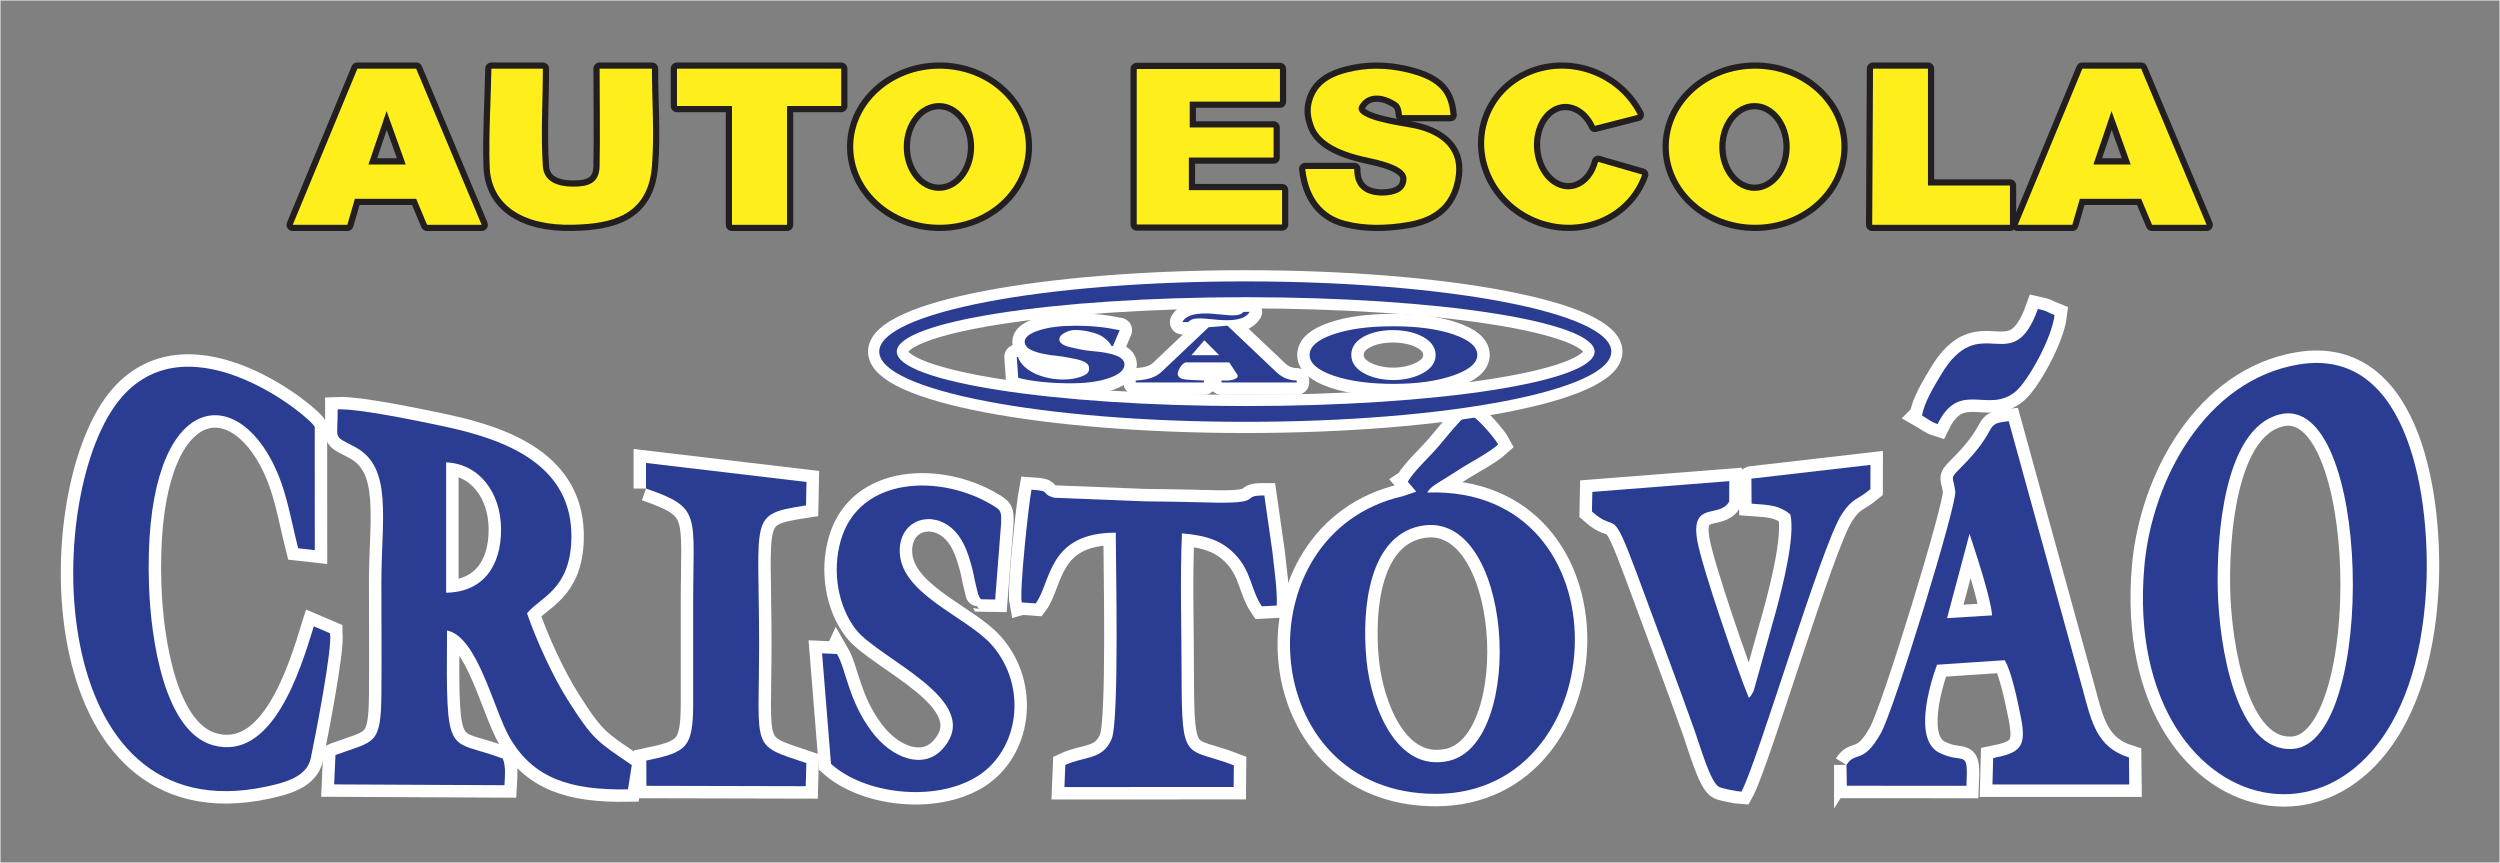 <?xml version="1.0" encoding="UTF-8"?> <svg xmlns="http://www.w3.org/2000/svg" id="Camada_1" data-name="Camada 1" viewBox="0 0 1144.76 395.12"><rect x="0" y="0" width="1144.76" height="395.12" fill="#808080" stroke="none"/><defs><style> .cls-1 { stroke-width: .22px; } .cls-1, .cls-2, .cls-3, .cls-4, .cls-5, .cls-6, .cls-7, .cls-8, .cls-9, .cls-10, .cls-11 { fill: none; } .cls-1, .cls-2, .cls-3, .cls-4, .cls-6, .cls-7, .cls-8, .cls-9, .cls-10, .cls-11 { stroke-linecap: round; stroke-linejoin: round; } .cls-1, .cls-5, .cls-7, .cls-10 { stroke: #fff; } .cls-2 { stroke-width: 5.69px; } .cls-2, .cls-3, .cls-4, .cls-6, .cls-8, .cls-9, .cls-11 { stroke: #231f20; } .cls-3 { stroke-width: 5.69px; } .cls-4 { stroke-width: 5.69px; } .cls-5 { stroke-miterlimit: 22.93; } .cls-5, .cls-7 { stroke-width: 11.38px; } .cls-6 { stroke-width: 5.69px; } .cls-12, .cls-13 { fill: #2a3d93; } .cls-14 { fill: #fdee1c; } .cls-14, .cls-13 { fill-rule: evenodd; } .cls-8 { stroke-width: 5.69px; } .cls-9 { stroke-width: 5.69px; } .cls-10 { stroke-width: 10.24px; } .cls-11 { stroke-width: 5.69px; } </style></defs><rect class="cls-1" x=".11" y=".11" width="1144.54" height="394.9"></rect><path class="cls-5" d="m1043.59,189.82c-25.64,6.79-28.54,57.08-28.08,79.67.52,26.03,8.3,75.37,34.48,73.43,38.8-2.88,36.12-164.37-6.4-153.1Zm9.02-22.94c-42.64,7.08-67.24,52.84-70.72,92.58-10.93,124.68,121.48,148.75,129.06,10.08,2.11-38.61-6.68-111.24-58.34-102.66Z"></path><path class="cls-13" d="m1043.59,189.83c-25.64,6.79-28.54,57.08-28.08,79.67.52,26.03,8.3,75.37,34.48,73.43,38.8-2.88,36.12-164.37-6.4-153.1m9.02-22.94c-42.64,7.08-67.24,52.84-70.72,92.58-10.93,124.68,121.48,148.75,129.06,10.08,2.11-38.61-6.68-111.24-58.34-102.66Z"></path><path class="cls-5" d="m650.07,240.93c-22.69,4.85-26.8,36.38-24.32,61.59,1.96,19.96,13.2,51.42,37.66,45.89,35.87-8.11,29.51-116.64-13.33-107.48Zm-5.44-20.35l3.89,4.55-6.21,2.09c-74.35,16.98-67.59,136.31,15.13,136.29,82.9-.01,88.28-141.23-3.93-137.98,1.55-2.6,4.49-4.18,7.47-6,3.55-2.17,5.16-3.29,8.35-5.29,4.57-2.86,12.81-7.19,16.69-10.73-1.31-2.5-9.58-12.61-13.78-14.26-4.71,4.18-10.1,11.09-13.72,15.34-3.96,4.66-11.05,11.06-13.88,15.98Z"></path><path class="cls-13" d="m650.07,240.93c-22.69,4.85-26.8,36.38-24.32,61.59,1.96,19.96,13.2,51.42,37.66,45.89,35.87-8.11,29.51-116.63-13.34-107.48m-5.44-20.35l3.89,4.55-6.21,2.09c-74.35,16.98-67.59,136.31,15.13,136.29,82.9-.01,88.27-141.23-3.93-137.98,1.55-2.6,4.49-4.18,7.47-6,3.55-2.17,5.16-3.29,8.35-5.29,4.57-2.86,12.81-7.19,16.69-10.73-1.31-2.5-9.58-12.61-13.78-14.26-4.71,4.18-10.1,11.09-13.72,15.34-3.96,4.66-11.05,11.05-13.88,15.98Z"></path><path class="cls-5" d="m204.28,271.41c16.67-.26,25.28-11.95,25.16-29.23-.12-16.61-9.97-29.81-25.14-30.46v59.68Zm-50.67,74.31l-.6,13.46,77.98.37c.21-4.01.72-8.55-.76-12.18-25.45-9.77-25.98,1.92-25.53-58.66,13.94,2.73,21.31,36.12,28.58,48.84,10.85,18.98,27.97,24.34,54.27,23.9l1.75-11.13c-15.61-10.68-17.56-11.25-29.12-29.48-6.91-10.9-14.46-27.27-18.85-39.98,5.74-7.3,19.76-10.6,20.31-34.1.8-34.26-30.57-45.67-58.89-51.63-10.23-2.15-38.37-8.11-48.14-7.68.14,14.44-2.56,11.66,7.92,17.2,17.51,9.24,12.08,32.94,12.1,62.56.01,16.67.15,33.41.02,50.07-.18,24.2-2.97,21.88-21.02,28.43Z"></path><path class="cls-13" d="m204.28,271.41c16.67-.26,25.28-11.95,25.16-29.23-.12-16.61-9.97-29.81-25.14-30.46v59.68Zm-50.67,74.31l-.6,13.46,77.98.37c.21-4.01.72-8.55-.76-12.18-25.45-9.77-25.98,1.92-25.53-58.66,13.94,2.73,21.31,36.12,28.58,48.84,10.85,18.98,27.97,24.34,54.27,23.9l1.75-11.13c-15.61-10.68-17.56-11.26-29.12-29.48-6.91-10.89-14.46-27.27-18.85-39.98,5.74-7.3,19.76-10.6,20.31-34.1.8-34.26-30.57-45.67-58.89-51.63-10.23-2.15-38.37-8.11-48.14-7.68.14,14.44-2.57,11.66,7.92,17.2,17.51,9.24,12.08,32.94,12.1,62.56.01,16.67.15,33.41.02,50.07-.18,24.2-2.97,21.88-21.02,28.43Z"></path><path class="cls-5" d="m151.13,289.98l-7.43-3.17c-6.15,20.02-18.92,62.02-46.16,54.44-22.11-6.15-28.42-47.82-29.3-72.85-2.99-85.21,36.46-94.92,56.15-57.49,6.79,12.91,8.35,25.26,12.14,40.15l7.62.85-.03-56.35c-.59-3.41-56.49-50.49-88.46-13.61-36.26,41.83-36.83,200.65,66.71,178.15,8.6-1.87,18.18-4.56,19.92-12.87,1.96-9.37,9.99-50.23,8.84-57.24Z"></path><path class="cls-13" d="m151.13,289.98l-7.43-3.17c-6.15,20.02-18.92,62.02-46.16,54.44-22.11-6.16-28.42-47.82-29.3-72.85-2.99-85.21,36.46-94.92,56.15-57.49,6.79,12.91,8.35,25.26,12.14,40.15l7.62.85-.03-56.35c-.59-3.41-56.49-50.49-88.46-13.61-36.26,41.83-36.83,200.65,66.71,178.15,8.6-1.87,18.18-4.56,19.92-12.87,1.96-9.37,9.99-50.23,8.84-57.24"></path><path class="cls-5" d="m891.56,283.04l20.62-1.25c-.44-7.6-7.69-29.37-10.32-37.33l-10.3,38.58Zm-46.05,67.23l.16,9.54,54.78.02c.79-17.59-.8-9.55-12.3-15.06-12.21-5.86-4.44-31.57-1.18-40.38l30.98-2.07c3.2,5.09,6.03,19.35,7.36,25.85,2.93,14.27-.57,16.54-12.63,18.99l-.33,12.06h62.64s-.13-12.37-.13-12.37c-14.57-4.53-17.11-15.91-21.15-31.08l-33.91-122.89c-12.4,1.32-3.06,2.55-22.52,21.87-4.82,4.79-2.69,3.5-1.95,10.45.66,6.19-27.97,99.64-34.04,110.5-8.22,14.7-11.71,8.04-15.78,14.6Z"></path><path class="cls-13" d="m891.56,283.04l20.62-1.25c-.44-7.6-7.69-29.37-10.32-37.33l-10.3,38.58Zm-46.05,67.23l.16,9.53,54.78.02c.79-17.59-.8-9.54-12.3-15.06-12.21-5.86-4.44-31.57-1.18-40.38l30.98-2.07c3.2,5.09,6.03,19.35,7.36,25.84,2.93,14.27-.57,16.54-12.63,18.99l-.33,12.06h62.64s-.13-12.37-.13-12.37c-14.57-4.53-17.11-15.91-21.15-31.08l-33.91-122.89c-12.4,1.32-3.06,2.55-22.52,21.87-4.82,4.79-2.69,3.5-1.95,10.45.66,6.19-27.97,99.64-34.04,110.5-8.22,14.7-11.71,8.04-15.78,14.6Z"></path><path class="cls-5" d="m383.26,299.46l-6.83-.3,4.08,50.6c15.21,13.82,46.99,17.67,66.33,6.14,19.97-11.91,23.96-41.64,7.28-60.59-11.65-13.24-43.03-23.57-42.12-43.97.61-13.8,15.09-17.8,24.46-8.88,3.71,3.54,5.89,8.22,7.63,13.96,1.05,3.48,1.6,5.76,2.25,9.27l1.49,6.22c1.43,3.31.2.84,1.42,2.5l6.44.11,2.71-34.69c.23-5.96-.12-6.18-3.99-8.53-23.44-14.21-60.92-13.44-69.42,16.18-4.08,14.21-1.21,30.27,6.88,40.71,10.65,13.75,59.61,32.62,39.77,54.74-8.7,9.69-23.31,4.5-32.71-8.26-10.54-14.31-11.4-27.86-15.66-35.23Z"></path><path class="cls-13" d="m383.26,299.46l-6.83-.3,4.08,50.6c15.21,13.82,47,17.67,66.33,6.14,19.97-11.91,23.96-41.64,7.28-60.59-11.65-13.24-43.03-23.57-42.12-43.97.61-13.8,15.09-17.8,24.46-8.88,3.71,3.54,5.89,8.22,7.63,13.96,1.05,3.47,1.6,5.76,2.25,9.27l1.49,6.22c1.43,3.31.2.84,1.42,2.5l6.44.11,2.71-34.69c.23-5.95-.12-6.18-3.99-8.53-23.44-14.21-60.92-13.44-69.42,16.18-4.08,14.21-1.21,30.27,6.88,40.71,10.65,13.75,59.61,32.62,39.77,54.74-8.7,9.69-23.31,4.5-32.71-8.26-10.54-14.31-11.4-27.86-15.66-35.22"></path><path class="cls-5" d="m467.87,275.85l6.39.45c7.11-9.55,5.34-32.43,36.65-32.4-.02,12.12,1.69,86.25-1.92,94.56-4.22,9.72-12.34,7.67-21.18,11.8l-.42,10.14,77.49-.04.09-9.94c-22.26-8.47-23.88-.47-23.92-41.11-.02-21.25-.75-44.02.16-65.09,11.44.98,18.57,3.45,24.61,9.92,7.26,7.79,7,16.23,11.97,23.48l6.84-.34c.29-7.5-1.26-17.31-2.03-24.84l-3.67-25.56c-12.11-.08,1.62,4.04-26.17,3.19-9.42-.29-19.01-.37-28.44-.51l-41.67-1.65c-6.73-2.01-.63-3.08-10.34-3.68-1.35,7.19-5.56,46.09-4.45,51.62Z"></path><path class="cls-13" d="m467.87,275.86l6.39.45c7.11-9.55,5.34-32.43,36.65-32.4-.02,12.12,1.69,86.25-1.91,94.56-4.22,9.72-12.34,7.68-21.18,11.8l-.42,10.13,77.49-.04.09-9.94c-22.26-8.48-23.88-.47-23.92-41.11-.02-21.25-.75-44.02.16-65.09,11.44.98,18.57,3.45,24.61,9.92,7.26,7.79,7,16.23,11.97,23.48l6.84-.34c.29-7.5-1.26-17.31-2.03-24.84l-3.67-25.56c-12.12-.08,1.62,4.04-26.17,3.19-9.42-.29-19.01-.37-28.44-.51l-41.67-1.65c-6.73-2.01-.63-3.08-10.34-3.68-1.35,7.19-5.56,46.09-4.45,51.62"></path><path class="cls-5" d="m801.97,219.17l.08,11.46c8.66.6,12.72.82,17.74,4.89,2.45,10.27-3.88,34.18-6.51,44.15l-9.93,35.49c-.86,2.54-.02.65-1.01,2.4-.99,1.75-.82,1.29-1.54,1.97-4.62-10.99-21.43-59.48-23.6-71.94-3.23-18.52,10.28-10.06,14.6-17.91l.05-9.37-62.71,4.93-.19,8.99c11.88,10.68,8.4-4.27,20.58,28.43,4.4,11.81,8.73,23.67,13.31,35.87,4.07,10.85,8.76,23.83,13.04,35.74,2.75,7.65,7.34,24.15,11.34,26.08,1.52.73,7.92,2.01,10.18,2.15,7.35-13.38,36.52-112.38,45.81-126.82,4.99-7.74,7.03-6.5,13.26-11.7l.03-11.12-54.51,6.3Z"></path><path class="cls-13" d="m801.97,219.17l.08,11.46c8.66.6,12.72.82,17.74,4.89,2.45,10.27-3.88,34.18-6.51,44.15l-9.93,35.49c-.86,2.54-.02.65-1.01,2.4-.99,1.75-.82,1.29-1.54,1.97-4.62-10.99-21.43-59.47-23.6-71.94-3.23-18.51,10.28-10.05,14.6-17.91l.05-9.37-62.71,4.93-.19,8.99c11.88,10.68,8.4-4.27,20.58,28.43,4.4,11.82,8.73,23.67,13.31,35.87,4.07,10.85,8.76,23.83,13.04,35.74,2.75,7.65,7.34,24.15,11.34,26.08,1.52.73,7.92,2.01,10.18,2.15,7.35-13.38,36.52-112.38,45.81-126.81,4.99-7.74,7.03-6.5,13.26-11.7l.03-11.12-54.5,6.3Z"></path><path class="cls-5" d="m295.81,223.7c25.63,8.91,21.58,11.38,21.6,52.63v45.51c-.03,20.75-2.88,22.54-21.46,26.43l.04,11.56,72.95.17.3-10.57c-25.93-8.72-21.62-5.33-21.64-54.9-.03-58.59-4.96-59,21.48-63.09l.22-10.74-73.49-8.71v11.71Z"></path><path class="cls-13" d="m295.81,223.7c25.63,8.91,21.58,11.38,21.6,52.63v45.51c-.03,20.75-2.88,22.54-21.46,26.43l.04,11.56,72.95.17.3-10.57c-25.93-8.72-21.62-5.33-21.64-54.9-.03-58.6-4.96-59,21.48-63.09l.22-10.74-73.49-8.71v11.71Z"></path><path class="cls-5" d="m880.12,190.28c2.65,1.5,3.97,2.89,7.13,3.89,10.08-20.67,23.32-4.25,35.88-15.05,5.45-4.69,16.38-24.01,17.66-34.83-3.76-1.46-2.93-1.82-7.64-2.82-11.85,32.94-26.23-.62-44.53,30.39-2.93,4.98-7.64,12.54-8.49,18.41Z"></path><path class="cls-13" d="m880.12,190.28c2.65,1.5,3.97,2.89,7.13,3.89,10.08-20.67,23.32-4.25,35.88-15.05,5.45-4.69,16.38-24.01,17.66-34.83-3.76-1.46-2.93-1.82-7.63-2.82-11.85,32.94-26.23-.62-44.53,30.39-2.93,4.98-7.64,12.54-8.49,18.41"></path><path class="cls-2" d="m177.01,50.87l8.78,24.45h-17.08l8.31-24.45Zm13.56-19.43l29.98,71.5h-24.99l-5-11.92h-28.06l-3.46,11.92h-24.99l29.6-71.5h26.91Z"></path><path class="cls-14" d="m177.01,50.88l8.78,24.45h-17.08l8.31-24.45Zm13.56-19.43l29.98,71.5h-24.99l-5-11.92h-28.06l-3.46,11.92h-24.99l29.6-71.5h26.91Z"></path><path class="cls-2" d="m966.88,50.87l8.78,24.45h-17.08l8.31-24.45Zm13.56-19.43l29.98,71.5h-24.99l-5-11.92h-28.06l-3.46,11.92h-24.99l29.6-71.5h26.91Z"></path><path class="cls-14" d="m966.88,50.88l8.78,24.45h-17.08l8.31-24.45Zm13.56-19.43l29.98,71.5h-24.99l-5-11.92h-28.06l-3.46,11.92h-24.99l29.6-71.5h26.91Z"></path><path class="cls-4" d="m225.02,31.45h23.55c0,14.89-1,29.81,0,44.66.4,5.89,4.85,9.19,13.4,9.34,7.1.12,12.43-1.3,12.59-9.34.28-14.88,0-29.78,0-44.66h23.96c0,14.89,1.18,29.82,0,44.66-1.82,22.98-18.95,26.38-36.14,26.8-23.22.56-37.62-9.14-38.17-26.8-.46-14.88.54-29.78.81-44.66Z"></path><path class="cls-14" d="m225.02,31.45h23.55c0,14.89-1,29.81,0,44.66.4,5.89,4.85,9.2,13.4,9.34,7.1.12,12.43-1.3,12.59-9.34.28-14.88,0-29.78,0-44.66h23.96c0,14.89,1.18,29.82,0,44.66-1.82,22.98-18.95,26.38-36.14,26.8-23.22.56-37.62-9.14-38.17-26.8-.47-14.88.54-29.78.81-44.66"></path><polygon class="cls-8" points="309.99 31.45 385.19 31.45 385.19 48.54 360.38 48.54 360.38 102.94 335.19 102.94 335.19 48.54 309.99 48.54 309.99 31.45"></polygon><polygon class="cls-14" points="309.99 31.45 385.19 31.45 385.19 48.54 360.38 48.54 360.38 102.94 335.19 102.94 335.19 48.54 309.99 48.54 309.99 31.45"></polygon><path class="cls-3" d="m429.94,47.19c8.9,0,16.12,9,16.12,20.1s-7.22,20.1-16.12,20.1-16.12-9-16.12-20.1,7.21-20.1,16.12-20.1Zm.28-15.74c21.83,0,39.53,16,39.53,35.74s-17.7,35.74-39.53,35.74-39.53-16-39.53-35.74,17.7-35.74,39.53-35.74Z"></path><path class="cls-14" d="m429.94,47.19c8.9,0,16.12,9,16.12,20.1s-7.22,20.1-16.12,20.1-16.12-9-16.12-20.1,7.21-20.1,16.12-20.1m.29-15.74c21.83,0,39.53,16,39.53,35.74s-17.7,35.74-39.53,35.74-39.53-16-39.53-35.74,17.7-35.74,39.53-35.74Z"></path><path class="cls-3" d="m803.39,47.19c8.9,0,16.12,9,16.12,20.1s-7.22,20.1-16.12,20.1-16.12-9-16.12-20.1,7.22-20.1,16.12-20.1Zm.28-15.74c21.83,0,39.53,16,39.53,35.74s-17.7,35.74-39.53,35.74-39.53-16-39.53-35.74,17.7-35.74,39.53-35.74Z"></path><path class="cls-14" d="m803.39,47.19c8.9,0,16.12,9,16.12,20.1s-7.21,20.1-16.12,20.1-16.12-9-16.12-20.1,7.21-20.1,16.12-20.1m.28-15.74c21.83,0,39.53,16,39.53,35.74s-17.7,35.74-39.53,35.74-39.53-16-39.53-35.74,17.7-35.74,39.53-35.74Z"></path><polygon class="cls-2" points="520.52 31.6 586.09 31.6 586.09 46.53 544.77 46.53 544.77 58.37 583.18 58.37 583.18 72.14 544.38 72.14 544.38 87.08 587.06 87.08 587.06 102.79 520.52 102.79 520.52 31.6"></polygon><polygon class="cls-14" points="520.52 31.6 586.09 31.6 586.09 46.53 544.77 46.53 544.77 58.37 583.18 58.37 583.18 72.14 544.38 72.14 544.38 87.08 587.06 87.08 587.06 102.79 520.52 102.79 520.52 31.6"></polygon><path class="cls-9" d="m641.97,52.7h22.24c-.82-9.76-4.74-16.05-20.37-19.64-9.36-2.15-17.92-2.13-26.54,0-9.29,2.29-14.72,6.37-16.64,13.85-1.06,4.13-.18,7.66.93,10.65,2.22,5.96,8.95,11.39,25.24,14.77,11.77,2.44,17.31,5.5,17.2,9.72-.16,5.7-5.52,7.51-11.21,7.48-7.37-.04-12.86-3.42-12.71-12.15h-22.43c1.43,13.07,7.95,21.04,18.13,23.74,9.27,2.46,19.13,2.21,28.79.56,9.79-1.67,20.19-6.24,22.06-21.68,1.55-12.83-8.45-19.59-21.31-21.68-14.08-2.29-25.67-5.13-22.81-10.09,3.24-5.61,10.18-5.83,17.01-1.31,1.89,1.25,2.18,3.71,2.43,5.79Z"></path><path class="cls-14" d="m641.97,52.7h22.24c-.82-9.76-4.74-16.05-20.37-19.64-9.36-2.15-17.92-2.13-26.54,0-9.29,2.29-14.72,6.37-16.64,13.85-1.06,4.13-.18,7.66.93,10.66,2.22,5.96,8.95,11.39,25.24,14.77,11.77,2.44,17.31,5.5,17.2,9.72-.16,5.7-5.52,7.51-11.21,7.48-7.37-.04-12.86-3.42-12.71-12.15h-22.43c1.43,13.07,7.95,21.04,18.13,23.74,9.27,2.46,19.13,2.21,28.79.56,9.79-1.67,20.19-6.24,22.06-21.68,1.55-12.83-8.45-19.59-21.31-21.68-14.07-2.29-25.67-5.13-22.8-10.09,3.24-5.61,10.18-5.83,17.01-1.31,1.89,1.25,2.18,3.71,2.43,5.8"></path><path class="cls-11" d="m730.33,57.63c-1.85-4.02-4.71-7.12-8.08-8.76-7.9-3.86-16.44,1.2-19.08,11.28-2.64,10.09,1.63,21.39,9.53,25.25,7.9,3.85,16.44-1.2,19.08-11.29l20.16,5.83c-6.49,18.43-27.52,27.67-46.97,20.62-19.45-7.05-29.95-27.7-23.45-46.13,6.49-18.43,27.52-27.67,46.97-20.62,9.34,3.38,17.06,10.14,21.45,18.79l-19.61,5.02Z"></path><path class="cls-14" d="m730.33,57.63c-1.85-4.02-4.71-7.12-8.08-8.76-7.9-3.86-16.44,1.2-19.08,11.28-2.64,10.09,1.63,21.39,9.53,25.25,7.9,3.85,16.44-1.2,19.08-11.29l20.16,5.83c-6.49,18.43-27.52,27.67-46.97,20.62-19.45-7.05-29.95-27.7-23.45-46.14,6.49-18.43,27.52-27.67,46.97-20.62,9.34,3.38,17.06,10.14,21.45,18.79l-19.61,5.02Z"></path><polygon class="cls-6" points="857.67 31.45 882.82 31.45 882.82 84.95 920.37 84.95 920.37 102.93 857.29 102.93 857.67 31.45"></polygon><polygon class="cls-14" points="857.67 31.45 882.82 31.45 882.82 84.95 920.37 84.95 920.37 102.94 857.29 102.94 857.67 31.45"></polygon><path class="cls-10" d="m570.41,136.09c88.24,0,159.77,11.16,159.77,24.92s-71.54,24.92-159.77,24.92-159.77-11.16-159.77-24.92,71.54-24.92,159.77-24.92Zm-.2-7.24c92.56,0,167.61,14.39,167.61,32.15s-75.05,32.16-167.61,32.16-167.61-14.39-167.61-32.16,75.05-32.15,167.61-32.15Z"></path><path class="cls-13" d="m570.41,136.09c88.24,0,159.77,11.16,159.77,24.92s-71.54,24.92-159.77,24.92-159.77-11.16-159.77-24.92,71.54-24.92,159.77-24.92m-.2-7.24c92.56,0,167.61,14.39,167.61,32.15s-75.05,32.16-167.61,32.16-167.61-14.39-167.61-32.16,75.05-32.15,167.61-32.15Z"></path><path class="cls-7" d="m466.25,173.04l-.68-9.61.57.04c3.09,9.12,19.76,12.41,28.93,8.99,3.13-1.16,3.63-2.18,3.63-3.93,0-.95-.48-1.76-1.42-2.41-.94-.65-2.4-1.21-4.34-1.63-1.64-.35-5.97-1.22-8.59-1.5-5.1-.5-8.88-1.29-11.39-2.36-2.51-1.07-3.75-2.43-3.75-4.1,0-2.09,2.18-3.84,6.55-5.25,4.36-1.42,9.96-2.12,16.78-2.12,3.63,0,7.06.16,10.27.49,3.21.32,6.51.84,9.88,1.55l-3.06,7.26-.72-.04c-.67-1.8-3.8-4.56-6.69-5.56-3.9-1.36-9.75-2.36-12.75-1.3-2.93,1.03-4.4,2.33-4.4,3.87,0,.8.46,1.52,1.34,2.14.89.62,2.19,1.11,3.84,1.46,3.25.7,5.51,1.37,9.88,1.75,5,.4,8.72,1.11,11.14,2.12,2.42,1.01,3.63,2.35,3.63,4.02,0,2.46-2.3,4.52-6.91,6.15-4.6,1.64-10.52,2.46-17.74,2.46-4.63,0-9.01-.22-13.15-.65-4.14-.44-7.75-1.05-10.86-1.85Z"></path><path class="cls-12" d="m466.25,173.04l-.68-9.61.57.04c3.09,9.12,19.76,12.41,28.93,8.99,3.13-1.17,3.63-2.18,3.63-3.93,0-.95-.48-1.76-1.42-2.41-.94-.65-2.4-1.21-4.34-1.63-1.64-.35-5.97-1.22-8.59-1.5-5.1-.5-8.88-1.29-11.39-2.36-2.51-1.07-3.75-2.43-3.75-4.1,0-2.09,2.18-3.84,6.55-5.26,4.36-1.42,9.96-2.12,16.78-2.12,3.63,0,7.07.16,10.27.49,3.21.32,6.51.84,9.88,1.55l-3.06,7.26-.72-.04c-.67-1.8-3.8-4.56-6.69-5.56-3.9-1.36-9.75-2.36-12.74-1.3-2.93,1.03-4.4,2.33-4.4,3.87,0,.8.46,1.52,1.34,2.14.89.62,2.19,1.11,3.84,1.46,3.25.7,5.51,1.37,9.88,1.75,5,.4,8.72,1.11,11.14,2.12,2.42,1.01,3.63,2.35,3.63,4.02,0,2.46-2.3,4.52-6.91,6.15-4.6,1.64-10.52,2.46-17.74,2.46-4.63,0-9.01-.22-13.15-.65-4.14-.44-7.75-1.05-10.86-1.85"></path><path class="cls-7" d="m599.69,162.51c0-3.79,3.6-6.93,10.78-9.4,7.18-2.47,16.32-3.71,27.43-3.71s20.42,1.24,27.67,3.74c7.25,2.49,10.89,5.61,10.89,9.37s-3.69,6.87-11.07,9.43c-7.38,2.56-16.45,3.84-27.25,3.84s-20.28-1.26-27.55-3.78c-7.27-2.53-10.9-5.68-10.9-9.49Zm19.07.04c0,3.88,2.44,6.93,7.31,9.12,7.04,3.17,16.86,3.13,23.9-.03,4.94-2.21,7.41-5.24,7.41-9.06s-2.44-6.91-7.29-9.09c-6.81-3.06-17.4-3.13-24.2-.06-4.74,2.14-7.13,5.18-7.13,9.12Z"></path><path class="cls-12" d="m599.69,162.51c0-3.79,3.6-6.93,10.78-9.4,7.18-2.47,16.32-3.71,27.43-3.71s20.42,1.24,27.67,3.74c7.25,2.49,10.89,5.61,10.89,9.37s-3.69,6.87-11.07,9.43c-7.38,2.56-16.45,3.84-27.25,3.84s-20.28-1.26-27.55-3.78c-7.27-2.52-10.91-5.68-10.91-9.49m19.08.04c0,3.88,2.44,6.93,7.31,9.12,7.04,3.17,16.86,3.13,23.9-.03,4.94-2.22,7.41-5.24,7.41-9.06s-2.44-6.91-7.29-9.09c-6.81-3.06-17.4-3.13-24.2-.06-4.74,2.14-7.13,5.18-7.13,9.12Z"></path><path class="cls-7" d="m572.22,142.8c-.75,1.3-1.98,2.26-3.71,2.89-1.72.63-3.98.94-6.77.94-.57,0-1.17-.01-1.8-.04s-1.34-.06-2.16-.14l-5.76-.54c-.42-.04-.89-.07-1.4-.09-.49-.02-1.05-.03-1.65-.03-1.19,0-2.17.14-2.94.4-.76.27-1.39.7-1.91,1.28h-2.73c.64-1.31,1.86-2.3,3.65-2.96,1.8-.66,4.13-.99,7.03-.99.66,0,1.25.02,1.82.04.55.02,1.08.08,1.58.13l5.8.53c.86.08,1.51.12,1.93.15.44.02.79.04,1.08.04,1.36,0,2.43-.12,3.19-.36.77-.24,1.43-.66,1.96-1.25h2.79Zm-10.19,6.33l22.3,21.15c1.88,1.78,3.67,2.74,5.08,3.19,1.41.45,1.98.7,4.38.77v.88h-34.46v-.88h2.64c1.81,0,5.83-.81,4.52-2.81l-3.61-5.47h-19.77c-1.78-.05-4.62,4.63-3.6,6.09.36.51.69,1.13,2.02,1.51,1.33.38,7.28.61,9.76.68v.88h-31.22v-.88c2.83-.17,5.12-.55,6.84-1.1,1.74-.56,3.48-1.46,5.03-2.92l21.5-20.37,8.6-.72Zm-10.57,6.69l-5.9,6.85h12.71l-6.81-6.85Z"></path><path class="cls-12" d="m572.22,142.8c-.75,1.3-1.98,2.26-3.71,2.89-1.72.63-3.98.94-6.77.94-.57,0-1.17-.01-1.8-.04-.62-.03-1.35-.06-2.16-.14l-5.76-.54c-.42-.04-.89-.07-1.4-.09-.49-.02-1.05-.03-1.65-.03-1.19,0-2.17.14-2.94.4-.76.27-1.39.7-1.91,1.28h-2.73c.64-1.31,1.86-2.3,3.65-2.96,1.8-.66,4.13-.99,7.03-.99.66,0,1.25.02,1.82.04.55.02,1.08.08,1.58.13l5.8.53c.86.08,1.51.12,1.93.15.44.02.79.04,1.08.04,1.36,0,2.43-.12,3.19-.36.77-.24,1.43-.66,1.96-1.25h2.79Zm-10.19,6.32l22.3,21.16c1.88,1.78,3.67,2.74,5.08,3.19,1.41.45,1.98.7,4.38.77v.88h-34.46v-.88h2.64c1.81,0,5.83-.81,4.52-2.81l-3.61-5.47h-19.77c-1.78-.05-4.62,4.63-3.61,6.09.36.51.69,1.13,2.02,1.51,1.33.38,7.28.61,9.76.68v.88h-31.22v-.88c2.83-.17,5.12-.55,6.84-1.11,1.74-.56,3.48-1.46,5.03-2.92l21.5-20.37,8.6-.72Zm-10.57,6.69l-5.89,6.85h12.71l-6.81-6.85Z"></path></svg> 